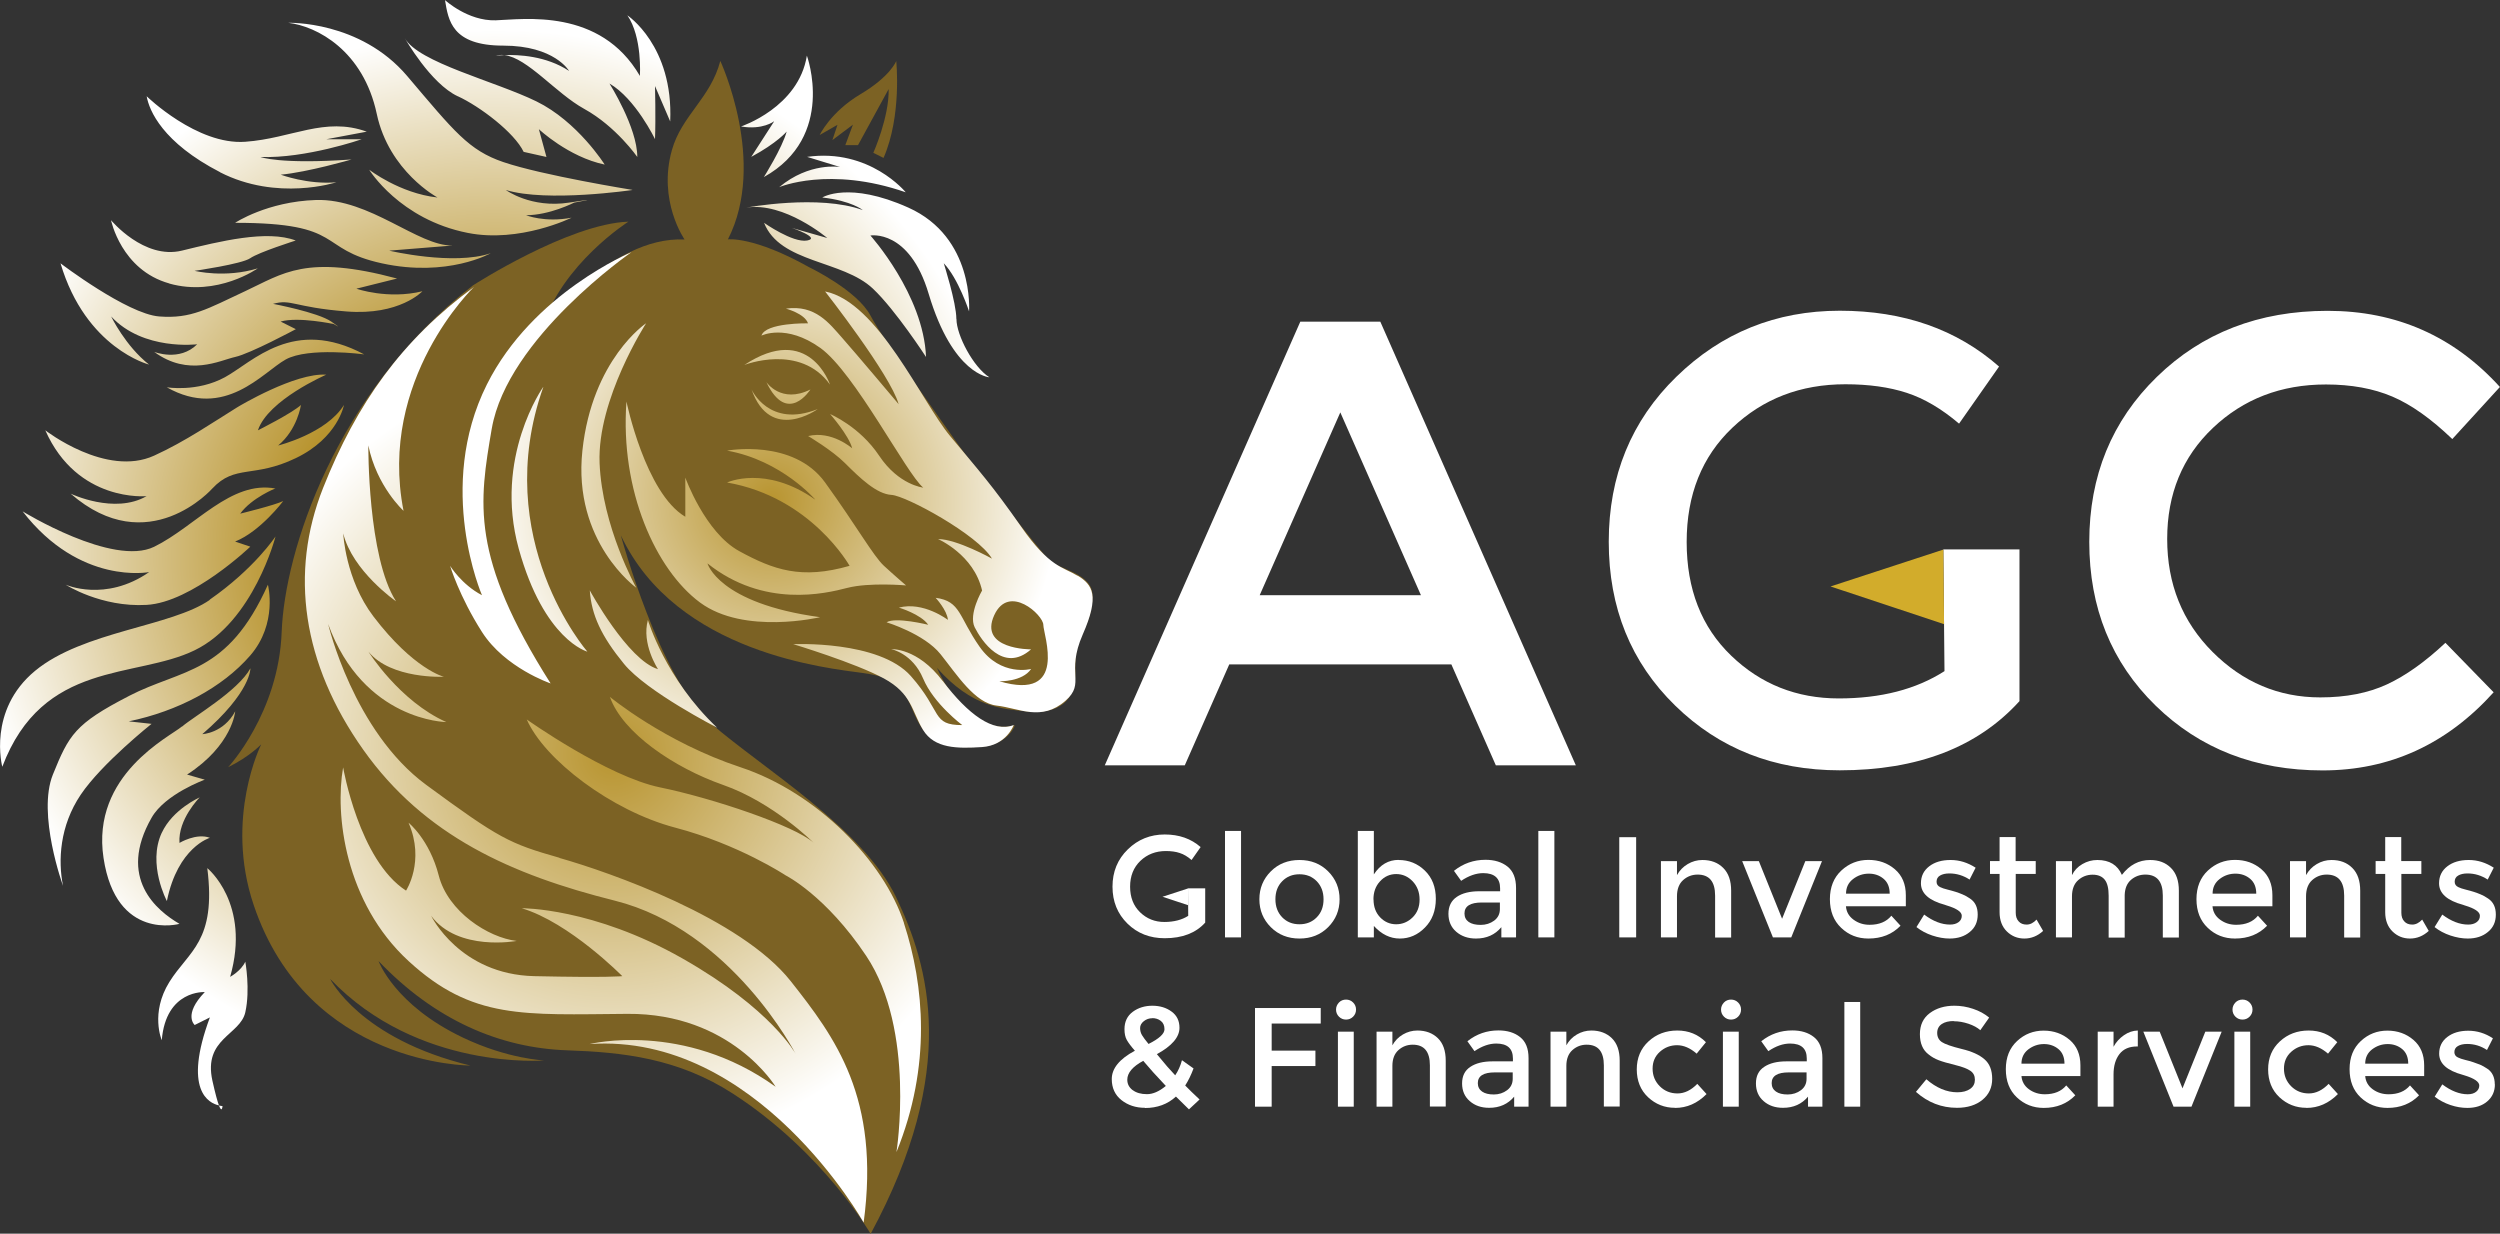 <?xml version="1.0" encoding="UTF-8"?><svg id="a" xmlns="http://www.w3.org/2000/svg" xmlns:xlink="http://www.w3.org/1999/xlink" viewBox="0 0 240 118.43"><rect x="0" y="0" width="240" height="118.43" fill="#333333" stroke="none"/><defs><style>.e{fill:#fff;}.f{fill:#7c6224;}.f,.g,.h,.i{fill-rule:evenodd;}.g{fill:url(#c);}.h{fill:url(#b);}.i{fill:url(#d);}.j{fill:#d2ac2b;}</style><radialGradient id="b" cx="47.48" cy="53.24" fx="47.48" fy="53.24" r="50.44" gradientTransform="matrix(1, 0, 0, 1, 0, 0)" gradientUnits="userSpaceOnUse"><stop offset=".4" stop-color="#b8942f"/><stop offset="1" stop-color="#fff"/></radialGradient><radialGradient id="c" cx="74.03" cy="48.01" fx="74.03" fy="48.01" r="27.53" gradientTransform="matrix(1, 0, 0, 1, 0, 0)" gradientUnits="userSpaceOnUse"><stop offset="0" stop-color="#b8942f"/><stop offset="1" stop-color="#fff"/></radialGradient><radialGradient id="d" cx="58.85" cy="72.46" fx="58.85" fy="72.46" r="38.02" xlink:href="#c"/></defs><g><path class="e" d="M118.01,63.78l-4.27,9.69h-7.68l18.77-42.59h7.68l18.77,42.59h-7.68l-4.27-9.69h-21.33Zm18.4-6.64l-7.74-17.55-7.74,17.55h15.48Z"/><path class="e" d="M186.57,52.74h7.3v14.57c-4.02,4.43-9.77,6.64-17.25,6.64-6.3,0-11.57-2.07-15.81-6.22-4.24-4.14-6.37-9.38-6.37-15.72s2.16-11.62,6.49-15.84c4.33-4.22,9.56-6.34,15.69-6.34s11.23,1.79,15.29,5.36l-3.84,5.48c-1.67-1.42-3.34-2.41-5.03-2.96-1.69-.55-3.65-.82-5.88-.82-4.31,0-7.92,1.39-10.85,4.17-2.93,2.78-4.39,6.44-4.39,10.97s1.42,8.17,4.27,10.91c2.84,2.74,6.29,4.11,10.33,4.11s7.42-.87,10.15-2.62l-.11-11.71Z"/><path class="e" d="M222.75,66.95c2.48,0,4.61-.42,6.4-1.25,1.79-.83,3.66-2.16,5.61-3.99l4.63,4.75c-4.51,5-9.98,7.5-16.42,7.5s-11.78-2.07-16.03-6.22c-4.24-4.14-6.37-9.38-6.37-15.72s2.16-11.62,6.49-15.84c4.33-4.22,9.79-6.34,16.39-6.34s12.12,2.44,16.54,7.31l-4.57,5c-2.03-1.95-3.95-3.31-5.76-4.08-1.81-.77-3.93-1.16-6.37-1.16-4.31,0-7.92,1.39-10.85,4.17-2.93,2.78-4.39,6.34-4.39,10.66s1.45,7.94,4.36,10.85c2.9,2.9,6.35,4.36,10.33,4.36Z"/><g><path class="e" d="M114.05,85.28l.02,2.64c-.61,.39-1.38,.59-2.29,.59s-1.69-.31-2.33-.93c-.64-.62-.96-1.44-.96-2.46s.33-1.85,.99-2.48c.66-.63,1.48-.94,2.45-.94,.5,0,.95,.06,1.33,.19,.38,.12,.76,.35,1.13,.67l.87-1.24c-.92-.81-2.07-1.21-3.45-1.21s-2.57,.48-3.54,1.43c-.98,.95-1.47,2.15-1.47,3.58s.48,2.61,1.44,3.55c.96,.94,2.15,1.4,3.57,1.4,1.69,0,2.99-.5,3.89-1.5v-3.29h-1.65Z"/><polygon class="e" points="114.06 86.9 114.05 85.29 111.6 86.09 114.06 86.9"/></g><path class="e" d="M119.14,89.99h-1.54v-10.22h1.54v10.22Z"/><path class="e" d="M127.5,89.01c-.73,.73-1.65,1.09-2.75,1.09s-2.02-.36-2.75-1.09c-.73-.73-1.1-1.62-1.1-2.68s.37-1.95,1.1-2.68c.73-.73,1.65-1.09,2.75-1.09s2.02,.36,2.75,1.09c.73,.73,1.1,1.62,1.1,2.68s-.37,1.95-1.1,2.68Zm-4.41-.95c.44,.45,.99,.67,1.66,.67s1.22-.22,1.66-.67c.44-.45,.65-1.02,.65-1.73s-.22-1.28-.65-1.73c-.44-.45-.99-.67-1.66-.67s-1.22,.22-1.66,.67c-.44,.45-.65,1.02-.65,1.73s.22,1.28,.65,1.73Z"/><path class="e" d="M134.27,82.56c.98,0,1.82,.34,2.52,1.02s1.05,1.58,1.05,2.71-.35,2.05-1.04,2.75c-.69,.71-1.5,1.06-2.42,1.06s-1.75-.4-2.49-1.21v1.1h-1.54v-10.22h1.54v4.17c.61-.93,1.4-1.39,2.38-1.39Zm-2.41,3.79c0,.7,.21,1.27,.63,1.71s.94,.67,1.54,.67,1.13-.22,1.58-.66c.45-.44,.67-1.01,.67-1.71s-.22-1.28-.66-1.75c-.44-.46-.97-.7-1.58-.7s-1.13,.23-1.56,.7-.63,1.04-.63,1.74Z"/><path class="e" d="M145.53,89.99h-1.4v-.98c-.61,.73-1.42,1.09-2.44,1.09-.76,0-1.39-.22-1.89-.65-.5-.43-.75-1.01-.75-1.73s.27-1.26,.8-1.62,1.25-.54,2.16-.54h2v-.28c0-.97-.54-1.46-1.62-1.46-.68,0-1.39,.25-2.12,.74l-.69-.96c.89-.71,1.9-1.06,3.03-1.06,.86,0,1.57,.22,2.11,.65,.55,.44,.82,1.12,.82,2.06v4.72Zm-1.54-2.73v-.62h-1.73c-1.11,0-1.67,.35-1.67,1.05,0,.36,.14,.63,.41,.82,.28,.19,.66,.28,1.15,.28s.92-.14,1.29-.41c.37-.28,.55-.65,.55-1.12Z"/><path class="e" d="M149.22,89.99h-1.54v-10.22h1.54v10.22Z"/><path class="e" d="M155.45,80.37h1.62v9.62h-1.62v-9.62Z"/><path class="e" d="M160.99,86.02v3.97h-1.54v-7.32h1.54v1.34c.25-.45,.59-.8,1.03-1.06,.44-.26,.91-.39,1.41-.39,.83,0,1.49,.25,2,.76,.51,.51,.76,1.23,.76,2.19v4.49h-1.54v-4.02c0-1.35-.56-2.02-1.68-2.02-.53,0-1,.18-1.39,.53-.39,.35-.59,.87-.59,1.55Z"/><path class="e" d="M170.2,89.99l-2.95-7.32h1.6l2.23,5.53,2.23-5.53h1.6l-2.95,7.32h-1.76Z"/><path class="e" d="M182.95,87h-5.74c.04,.53,.28,.96,.73,1.29,.45,.33,.96,.49,1.54,.49,.92,0,1.62-.29,2.09-.87l.88,.96c-.79,.82-1.82,1.23-3.08,1.23-1.03,0-1.9-.34-2.62-1.03-.72-.68-1.08-1.6-1.08-2.75s.37-2.07,1.1-2.75,1.6-1.02,2.6-1.02,1.84,.3,2.54,.9c.7,.6,1.05,1.43,1.05,2.49v1.06Zm-5.74-1.21h4.2c0-.61-.19-1.09-.58-1.42-.39-.33-.86-.5-1.42-.5s-1.07,.17-1.52,.52-.67,.81-.67,1.4Z"/><path class="e" d="M189.86,87.8c0,.7-.25,1.26-.76,1.67-.5,.42-1.15,.63-1.94,.63-.53,0-1.09-.1-1.66-.29-.57-.19-1.08-.46-1.52-.81l.74-1.2c.85,.64,1.68,.96,2.48,.96,.35,0,.62-.08,.83-.24s.3-.36,.3-.61c0-.37-.49-.7-1.46-.99-.07-.03-.13-.05-.17-.06-1.52-.41-2.29-1.1-2.29-2.06,0-.68,.26-1.22,.79-1.63,.53-.41,1.21-.61,2.06-.61s1.64,.25,2.4,.74l-.58,1.14c-.6-.39-1.24-.59-1.94-.59-.37,0-.67,.07-.89,.2-.23,.13-.34,.33-.34,.6,0,.24,.12,.41,.36,.52,.16,.08,.4,.16,.69,.23s.56,.15,.79,.22c.23,.07,.45,.16,.67,.25,.22,.09,.45,.22,.7,.39,.5,.33,.74,.84,.74,1.54Z"/><path class="e" d="M193.51,83.9v3.72c0,.35,.09,.63,.28,.83,.18,.21,.44,.31,.77,.31s.65-.16,.95-.48l.63,1.09c-.54,.49-1.14,.73-1.8,.73s-1.22-.23-1.68-.68c-.46-.45-.7-1.07-.7-1.84v-3.68h-.92v-1.24h.92v-2.3h1.54v2.3h1.93v1.24h-1.93Z"/><path class="e" d="M198.91,86.02v3.97h-1.54v-7.32h1.54v1.34c.22-.45,.55-.8,1-1.06,.45-.26,.92-.39,1.44-.39,1.16,0,1.94,.48,2.35,1.43,.73-.95,1.63-1.43,2.71-1.43,.83,0,1.49,.25,2,.76,.51,.51,.76,1.23,.76,2.19v4.49h-1.54v-4.02c0-1.35-.56-2.02-1.68-2.02-.52,0-.98,.17-1.37,.5-.39,.34-.59,.82-.61,1.47v4.08h-1.54v-4.02c0-.7-.12-1.21-.37-1.53s-.64-.49-1.17-.49-1,.18-1.39,.53c-.39,.35-.59,.87-.59,1.55Z"/><path class="e" d="M218.14,87h-5.74c.04,.53,.28,.96,.73,1.29,.45,.33,.96,.49,1.54,.49,.92,0,1.62-.29,2.09-.87l.88,.96c-.79,.82-1.82,1.23-3.08,1.23-1.03,0-1.9-.34-2.62-1.03-.72-.68-1.08-1.6-1.08-2.75s.37-2.07,1.1-2.75,1.6-1.02,2.6-1.02,1.84,.3,2.54,.9c.7,.6,1.05,1.43,1.05,2.49v1.06Zm-5.74-1.21h4.2c0-.61-.19-1.09-.58-1.42-.39-.33-.86-.5-1.42-.5s-1.07,.17-1.52,.52-.67,.81-.67,1.4Z"/><path class="e" d="M221.38,86.02v3.97h-1.54v-7.32h1.54v1.34c.25-.45,.59-.8,1.03-1.06,.44-.26,.91-.39,1.41-.39,.83,0,1.49,.25,2,.76,.51,.51,.76,1.23,.76,2.19v4.49h-1.54v-4.02c0-1.35-.56-2.02-1.68-2.02-.53,0-1,.18-1.39,.53-.39,.35-.59,.87-.59,1.55Z"/><path class="e" d="M230.53,83.9v3.72c0,.35,.09,.63,.28,.83,.18,.21,.44,.31,.77,.31s.65-.16,.95-.48l.63,1.09c-.54,.49-1.14,.73-1.8,.73s-1.22-.23-1.68-.68c-.46-.45-.7-1.07-.7-1.84v-3.68h-.92v-1.24h.92v-2.3h1.54v2.3h1.93v1.24h-1.93Z"/><path class="e" d="M239.6,87.8c0,.7-.25,1.26-.76,1.67-.5,.42-1.15,.63-1.94,.63-.53,0-1.09-.1-1.66-.29-.57-.19-1.08-.46-1.52-.81l.74-1.2c.85,.64,1.68,.96,2.48,.96,.35,0,.62-.08,.83-.24s.3-.36,.3-.61c0-.37-.49-.7-1.46-.99-.07-.03-.13-.05-.17-.06-1.52-.41-2.29-1.1-2.29-2.06,0-.68,.26-1.22,.79-1.63,.53-.41,1.21-.61,2.06-.61s1.64,.25,2.4,.74l-.58,1.14c-.6-.39-1.24-.59-1.94-.59-.37,0-.67,.07-.89,.2-.23,.13-.34,.33-.34,.6,0,.24,.12,.41,.36,.52,.16,.08,.4,.16,.69,.23s.56,.15,.79,.22c.23,.07,.45,.16,.67,.25,.22,.09,.45,.22,.7,.39,.5,.33,.74,.84,.74,1.54Z"/><path class="e" d="M109.92,106.35c-.89,0-1.64-.25-2.26-.74-.62-.49-.93-1.17-.93-2.02,0-1.02,.74-1.93,2.22-2.72-.37-.42-.63-.77-.78-1.04-.15-.27-.22-.61-.22-1.03,0-.72,.27-1.28,.8-1.67,.53-.39,1.16-.58,1.88-.58s1.34,.19,1.84,.56c.51,.37,.76,.89,.76,1.56,0,.89-.72,1.74-2.17,2.53,.72,.89,1.31,1.56,1.76,2.03,.28-.41,.5-.9,.65-1.45l1.11,.79c-.23,.62-.5,1.17-.8,1.64,.36,.37,.82,.82,1.38,1.34l-1.02,.95-1.25-1.23c-.79,.73-1.79,1.1-2.98,1.1Zm-1.18-1.7c.34,.26,.8,.39,1.37,.39s1.17-.26,1.81-.79c-.91-.96-1.63-1.76-2.17-2.41-1.02,.55-1.53,1.16-1.53,1.81,0,.41,.17,.74,.51,1Zm1.88-6.9c-.3,0-.57,.09-.81,.28s-.36,.41-.36,.66,.06,.48,.18,.68c.12,.2,.33,.49,.63,.85,1.02-.51,1.53-.98,1.53-1.41,0-.36-.12-.63-.36-.81-.24-.18-.51-.26-.81-.26Z"/><path class="e" d="M122.08,98.26v2.6h4.2v1.48h-4.2v3.9h-1.6v-9.47h6.31v1.49h-4.71Z"/><path class="e" d="M128.54,97.6c-.19-.19-.28-.42-.28-.68s.1-.49,.28-.68,.42-.28,.68-.28,.49,.09,.68,.28,.28,.42,.28,.68-.09,.49-.28,.68-.42,.28-.68,.28-.49-.09-.68-.28Zm1.42,8.64h-1.52v-7.2h1.52v7.2Z"/><path class="e" d="M133.67,102.34v3.9h-1.52v-7.2h1.52v1.31c.24-.44,.58-.79,1.01-1.04,.43-.25,.89-.38,1.39-.38,.81,0,1.47,.25,1.97,.74s.75,1.21,.75,2.15v4.41h-1.52v-3.95c0-1.33-.55-1.99-1.65-1.99-.52,0-.98,.17-1.37,.52-.39,.35-.58,.86-.58,1.52Z"/><path class="e" d="M146.74,106.24h-1.38v-.96c-.6,.71-1.39,1.07-2.4,1.07-.75,0-1.37-.21-1.86-.64-.49-.42-.74-.99-.74-1.7s.26-1.24,.79-1.59c.52-.35,1.23-.53,2.13-.53h1.96v-.27c0-.96-.53-1.44-1.6-1.44-.67,0-1.36,.24-2.09,.73l-.68-.95c.88-.7,1.87-1.04,2.98-1.04,.85,0,1.54,.21,2.08,.64,.54,.43,.81,1.1,.81,2.02v4.64Zm-1.52-2.68v-.61h-1.71c-1.09,0-1.64,.34-1.64,1.03,0,.35,.14,.62,.41,.81s.65,.28,1.13,.28,.91-.14,1.27-.41c.36-.27,.54-.64,.54-1.1Z"/><path class="e" d="M150.37,102.34v3.9h-1.52v-7.2h1.52v1.31c.24-.44,.58-.79,1.01-1.04,.43-.25,.89-.38,1.39-.38,.81,0,1.47,.25,1.97,.74s.75,1.21,.75,2.15v4.41h-1.52v-3.95c0-1.33-.55-1.99-1.65-1.99-.52,0-.98,.17-1.37,.52-.39,.35-.58,.86-.58,1.52Z"/><path class="e" d="M160.8,106.35c-1,0-1.86-.34-2.59-1.02-.72-.68-1.08-1.57-1.08-2.67s.38-2,1.13-2.69c.75-.69,1.67-1.04,2.76-1.04s2,.37,2.75,1.12l-.89,1.1c-.62-.54-1.25-.81-1.88-.81s-1.18,.21-1.65,.63c-.47,.42-.7,.96-.7,1.62s.23,1.23,.69,1.69c.46,.46,1.03,.69,1.7,.69s1.31-.31,1.9-.92l.89,.98c-.88,.89-1.89,1.33-3.03,1.33Z"/><path class="e" d="M165.5,97.6c-.19-.19-.28-.42-.28-.68s.1-.49,.28-.68,.42-.28,.68-.28,.49,.09,.68,.28,.28,.42,.28,.68-.09,.49-.28,.68-.42,.28-.68,.28-.49-.09-.68-.28Zm1.42,8.64h-1.52v-7.2h1.52v7.2Z"/><path class="e" d="M174.95,106.24h-1.38v-.96c-.6,.71-1.39,1.07-2.4,1.07-.75,0-1.37-.21-1.86-.64-.49-.42-.74-.99-.74-1.7s.26-1.24,.79-1.59c.52-.35,1.23-.53,2.13-.53h1.96v-.27c0-.96-.53-1.44-1.6-1.44-.67,0-1.36,.24-2.09,.73l-.68-.95c.88-.7,1.87-1.04,2.98-1.04,.85,0,1.54,.21,2.08,.64,.54,.43,.81,1.1,.81,2.02v4.64Zm-1.52-2.68v-.61h-1.71c-1.09,0-1.64,.34-1.64,1.03,0,.35,.14,.62,.41,.81s.65,.28,1.13,.28,.91-.14,1.27-.41c.36-.27,.54-.64,.54-1.1Z"/><path class="e" d="M178.58,106.24h-1.52v-10.05h1.52v10.05Z"/><path class="e" d="M187.56,98.02c-.47,0-.85,.09-1.14,.28s-.45,.48-.45,.86,.15,.68,.45,.88c.3,.2,.93,.42,1.9,.66,.97,.23,1.7,.56,2.19,.99,.49,.42,.74,1.05,.74,1.88s-.31,1.5-.93,2.01c-.62,.51-1.44,.77-2.45,.77-1.48,0-2.79-.51-3.94-1.53l1-1.21c.96,.83,1.95,1.25,2.98,1.25,.51,0,.92-.11,1.23-.33s.45-.51,.45-.88-.14-.65-.43-.85-.77-.39-1.47-.56c-.69-.17-1.22-.32-1.58-.46-.36-.14-.68-.32-.96-.55-.56-.42-.84-1.07-.84-1.95s.32-1.55,.95-2.02,1.42-.71,2.36-.71c.6,0,1.21,.1,1.8,.3,.6,.2,1.11,.48,1.54,.84l-.85,1.21c-.28-.25-.66-.46-1.14-.62-.48-.16-.95-.24-1.41-.24Z"/><path class="e" d="M199.71,103.3h-5.65c.04,.52,.28,.95,.72,1.27s.95,.48,1.52,.48c.9,0,1.59-.28,2.06-.85l.87,.95c-.78,.8-1.79,1.21-3.03,1.21-1.01,0-1.87-.34-2.58-1.01-.71-.67-1.06-1.57-1.06-2.71s.36-2.03,1.08-2.7c.72-.67,1.57-1,2.55-1s1.81,.3,2.5,.89c.69,.59,1.03,1.41,1.03,2.44v1.04Zm-5.65-1.19h4.13c0-.6-.19-1.07-.57-1.39-.38-.32-.85-.49-1.4-.49s-1.05,.17-1.5,.51c-.44,.34-.66,.8-.66,1.37Z"/><path class="e" d="M205.16,100.46c-.75,0-1.31,.24-1.69,.73-.38,.49-.57,1.14-.57,1.96v3.09h-1.52v-7.2h1.52v1.45c.24-.45,.58-.82,1-1.11,.42-.29,.86-.44,1.33-.45v1.53h-.07Z"/><path class="e" d="M208.66,106.24l-2.9-7.2h1.57l2.19,5.44,2.19-5.44h1.57l-2.9,7.2h-1.73Z"/><path class="e" d="M214.6,97.6c-.19-.19-.28-.42-.28-.68s.1-.49,.28-.68,.42-.28,.68-.28,.49,.09,.68,.28,.28,.42,.28,.68-.09,.49-.28,.68-.42,.28-.68,.28-.49-.09-.68-.28Zm1.42,8.64h-1.52v-7.2h1.52v7.2Z"/><path class="e" d="M221.41,106.35c-1,0-1.86-.34-2.59-1.02-.72-.68-1.08-1.57-1.08-2.67s.38-2,1.13-2.69c.75-.69,1.67-1.04,2.76-1.04s2,.37,2.75,1.12l-.89,1.1c-.62-.54-1.25-.81-1.88-.81s-1.18,.21-1.65,.63c-.47,.42-.7,.96-.7,1.62s.23,1.23,.69,1.69c.46,.46,1.03,.69,1.7,.69s1.31-.31,1.9-.92l.89,.98c-.88,.89-1.89,1.33-3.03,1.33Z"/><path class="e" d="M232.71,103.3h-5.65c.04,.52,.28,.95,.72,1.27s.95,.48,1.52,.48c.9,0,1.59-.28,2.06-.85l.87,.95c-.78,.8-1.79,1.21-3.03,1.21-1.01,0-1.87-.34-2.58-1.01-.71-.67-1.06-1.57-1.06-2.71s.36-2.03,1.08-2.7c.72-.67,1.57-1,2.55-1s1.81,.3,2.5,.89c.69,.59,1.03,1.41,1.03,2.44v1.04Zm-5.65-1.19h4.13c0-.6-.19-1.07-.57-1.39-.38-.32-.85-.49-1.4-.49s-1.05,.17-1.5,.51c-.44,.34-.66,.8-.66,1.37Z"/><path class="e" d="M239.51,104.09c0,.69-.25,1.23-.74,1.65s-1.13,.62-1.91,.62c-.52,0-1.07-.09-1.63-.28s-1.06-.46-1.5-.8l.73-1.18c.84,.63,1.65,.95,2.44,.95,.34,0,.61-.08,.81-.24,.2-.16,.3-.36,.3-.6,0-.36-.48-.69-1.44-.98-.07-.03-.13-.04-.16-.05-1.5-.41-2.25-1.08-2.25-2.03,0-.67,.26-1.2,.78-1.6,.52-.4,1.19-.6,2.02-.6s1.62,.24,2.36,.73l-.57,1.12c-.59-.39-1.22-.58-1.91-.58-.36,0-.66,.07-.88,.2-.23,.13-.34,.33-.34,.59,0,.23,.12,.41,.35,.51,.16,.08,.39,.16,.68,.23,.29,.07,.55,.14,.78,.22,.22,.07,.44,.15,.66,.24,.21,.09,.44,.22,.68,.38,.49,.32,.73,.83,.73,1.52Z"/><polygon class="j" points="186.56 52.76 186.63 59.92 175.73 56.3 186.56 52.76"/></g><g><path class="h" d="M74.31,11.66l-2.19,3.4c2.49-1.34,3.4-2.43,3.4-2.43-.43,1.58-2.19,4.37-2.19,4.37,6.98-3.89,4.13-11.66,4.13-11.66-.79,4.98-6.32,6.8-6.32,6.8,2.07,.36,3.16-.49,3.16-.49Zm6.32,4.37s-2.92-.49-5.83,1.94c0,0,4.8-2.06,12.15,.49,0,0-3.46-4.25-9.47-3.4l3.16,.97Zm11.18,14.58c0-1.54-1.21-5.34-1.21-5.34,1.4,1.46,2.43,4.62,2.43,4.62,0,0,.53-7.11-5.83-9.96-5.73-2.57-8.26-.97-8.26-.97,2.83,.32,3.89,1.21,3.89,1.21-4.21-1.54-11.18-.24-11.18-.24,3.64-.57,7.77,2.92,7.77,2.92l-3.4-.97s2.83,.97,1.46,1.21c-1.38,.24-4.13-1.7-4.13-1.7,1.54,3.89,7.53,3.56,10.45,6.32,2.19,2.07,5.1,6.56,5.1,6.56-.24-5.99-5.34-11.66-5.34-11.66,0,0,3.73-.65,5.59,5.59,2.33,7.81,5.83,8.02,5.83,8.02-1.54-.97-3.16-4.05-3.16-5.59ZM60.22,1.46c1.46,2.11,1.21,5.83,1.21,5.83-3.81-6.56-11.18-5.43-13.85-5.34-2.67,.08-4.86-1.94-4.86-1.94,.32,1.94,.65,4.37,5.59,4.37s6.32,2.43,6.32,2.43c-2.21-1.46-4.88-1.57-6.21-1.52,2.22,.26,4.94,3.66,7.66,5.16,3.08,1.7,5.1,4.62,5.1,4.62,0-2.83-2.67-7.05-2.67-7.05,2.51,1.46,4.37,5.34,4.37,5.34,.08-2.02,0-5.1,0-5.1l1.46,3.4c.32-7.29-4.13-10.2-4.13-10.2Zm-12.63,3.89s.32-.04,.84-.06c-.29-.03-.57-.02-.84,.06Zm-3.64,3.89c2.11,.97,5.43,3.48,6.32,5.34l2.19,.49-.73-2.67s2.83,2.67,6.32,3.4c0,0-2.59-4.13-6.56-6.07-3.97-1.94-11.34-3.73-12.63-6.07,0,0,2.47,4.37,5.1,5.59Zm16.76,8.99s-8.63-1.39-12.39-2.67c-3.32-1.13-4.7-2.92-9.23-8.26S27.67,2.19,27.67,2.19c2.75,.32,7.21,2.67,8.5,8.75,1.18,5.53,5.83,8.02,5.83,8.02-3.64-.4-6.56-2.67-6.56-2.67,0,0,2.92,4.78,9.47,6.07,4.99,.99,9.96-1.46,9.96-1.46-2.59,.49-4.37-.24-4.37-.24,2.27,0,4.62-1.21,4.62-1.21,0,0,3.16-.57-.49,0s-6.07-1.21-6.07-1.21c3.97,1.21,12.15,0,12.15,0Zm-39.6-1.7c5.51,2.83,11.18,.97,11.18,.97-2.75,.24-5.34-.73-5.34-.73,2.59-.24,6.8-1.46,6.8-1.46-6.88,.49-8.75-.24-8.75-.24,4.37,.16,9.72-1.7,9.72-1.7h-3.4l3.89-.73c-4.05-1.46-7.21,.65-11.66,.97-4.63,.34-9.47-4.37-9.47-4.37,.24,1.38,1.54,4.45,7.05,7.29Zm16.28,7.53l6.07-.49c-3.32,.08-7.94-4.53-13.12-4.37-4.7,.15-7.77,2.19-7.77,2.19,10.69,0,7.77,2.51,14.09,3.89s10.45-.97,10.45-.97c-3.56,1.21-9.72-.24-9.72-.24Zm-21.14,3.16c4.62,1.3,8.5-1.46,8.5-1.46-3.16,.97-6.07,.24-6.07,.24,0,0,4.53-.65,5.34-1.21,.81-.57,4.37-1.7,4.37-1.7-2.75-1.05-7.29,.08-10.93,.97-3.64,.89-6.8-2.92-6.8-2.92,0,0,.97,4.78,5.59,6.07Zm17.98,.49l3.89-.97c-8.75-2.35-10.93-.49-14.58,1.21-3.64,1.7-5.18,2.67-8.26,2.43s-9.47-5.1-9.47-5.1c2.43,8.18,8.5,9.72,8.5,9.72-2.27-1.78-3.64-4.62-3.64-4.62,3.08,3.32,8.26,2.67,8.26,2.67-1.7,1.7-4.13,.73-4.13,.73,3.32,2.43,6.32,.81,7.77,.49,1.46-.32,5.83-2.67,5.83-2.67l-1.46-.73c1.7-.49,5.1,.24,5.1,.24,0,0,1.05,.65-.24-.24-1.3-.89-5.59-1.7-5.59-1.7,1.78-.49,1.94,.32,7.05,.73s7.29-1.94,7.29-1.94c-3.32,.81-6.32-.24-6.32-.24Zm-12.63,8.5c-2.67,1.46-5.59,.97-5.59,.97,5.59,3.16,9.23-1.46,11.42-2.67,2.19-1.21,7.53-.49,7.53-.49-6.8-3.64-10.69,.73-13.36,2.19Zm5.1,6.56c1.86-1.54,2.19-3.89,2.19-3.89-.89,.81-4.13,2.43-4.13,2.43,.97-2.92,6.56-5.34,6.56-5.34-2.98-.21-8.42,3.05-8.56,3.14-2.25,1.39-4.97,3.27-7.96,4.63-4.62,2.11-10.45-2.43-10.45-2.43,3.08,6.96,9.72,6.32,9.72,6.32-3.08,1.78-7.29-.24-7.29-.24,7.45,6.48,13.6-.49,13.6-.49,2.19-2.35,3.97-.97,8.02-2.92s4.62-5.1,4.62-5.1c-1.7,2.75-6.32,3.89-6.32,3.89Zm-.24,4.13c-4.29-.81-7.69,3.64-11.66,5.59-3.97,1.94-12.63-3.4-12.63-3.4,5.51,7.13,12.15,5.83,12.15,5.83-4.21,2.92-8.02,1.21-8.02,1.21,0,0,3.4,2.19,7.77,1.94,4.37-.24,9.96-5.59,9.96-5.59l-1.46-.49c2.43-.97,4.62-3.89,4.62-3.89-.81,.4-4.13,1.21-4.13,1.21,1.13-1.54,3.4-2.43,3.4-2.43Zm-6.32,10.69c-3.67,2.56-12.15,3-16.76,6.8S.22,73.61,.22,73.61c3.89-10.28,12.79-8.42,18.46-11.18,5.67-2.75,7.77-10.93,7.77-10.93,0,0-2.02,3.08-6.32,6.07Zm-7.77,9.23c-5.18,2.67-5.75,3.73-7.29,7.53s.97,10.69,.97,10.69c-.49-2.43-.32-5.75,1.7-8.75s6.8-6.8,6.8-6.8l-2.19-.24c4.7-.97,8.99-3.24,11.66-6.32s1.7-6.8,1.7-6.8c-3.89,8.66-8.18,8.02-13.36,10.69Zm5.1,2.92c-1.13,.97-8.75,4.62-7.53,12.63,1.21,8.02,7.29,6.32,7.29,6.32-2.19-1.27-5.99-4.4-2.67-10.2,1.3-2.27,5.1-3.64,5.1-3.64l-1.7-.49c4.37-2.83,4.62-6.07,4.62-6.07-1.13,2.11-3.16,2.19-3.16,2.19,4.7-4.05,4.62-6.32,4.62-6.32-1.21,2.19-5.43,4.62-6.56,5.59Zm-1.94,10.2c-1.4,3.02,.49,6.56,.49,6.56,1.05-5.18,4.13-6.07,4.13-6.07-1.3-.49-2.92,.49-2.92,.49-.16-2.27,1.94-4.37,1.94-4.37,0,0-2.59,1.13-3.64,3.4Zm6.56,13.85c2.02-7.05-2.19-10.45-2.19-10.45,.89,7.05-1.78,7.94-3.64,10.93s-.73,5.59-.73,5.59c.4-4.86,4.13-4.62,4.13-4.62-2.11,2.19-.97,3.16-.97,3.16l1.46-.73c-2.61,7.02-.09,8.24,.87,8.45-.14-.37-.34-1.08-.63-2.38-.89-4.05,2.67-4.37,3.16-6.56,.49-2.19,0-4.86,0-4.86-.4,.89-1.46,1.46-1.46,1.46Zm-.73,12.39s-.14,0-.34-.05c.3,.79,.34,.05,.34,.05Z"/><path class="f" d="M104.88,57.25c.07-2.25-3.31-2.56-4.23-3.54-.92-.98-7.22-8.94-8.75-11.15-1.53-2.2-7.04-9.79-8.32-12.24-1.28-2.45-5.87-4.65-5.87-4.65-5.38-3.02-7.83-2.69-7.83-2.69,3.79-7.42-.73-17.13-.73-17.13-.94,3.59-3.71,5.22-4.65,8.57-1.37,4.88,1.22,8.57,1.22,8.57-7.3-.33-13.71,8.57-13.71,8.57,1.92-6.24,8.32-10.28,8.32-10.28-5.75,.2-14.93,6.12-14.93,6.12-13.18,10.24-18.07,25.49-18.36,33.28-.29,7.79-5.14,12.97-5.14,12.97,2.08-1.02,3.18-2.2,3.18-2.2,0,0-3.55,7.06-.73,15.42,5.21,15.48,20.8,15.42,20.8,15.42-10.65-2.57-13.46-8.32-13.46-8.32,8.44,8.85,20.56,7.83,20.56,7.83,0,0-3.47-.12-7.83-2.2-6.56-3.13-8.08-7.34-8.08-7.34,5.4,5.67,11.66,8.35,18.11,8.57,5.33,.18,10.65,.76,15.91,4.16,8.72,5.64,13.22,13.46,13.22,13.46,8.53-15.79,5.59-25.74,2.45-32.31-3.14-6.57-12.83-12.4-17.77-16.68-4.94-4.28-8.66-18.07-8.66-18.07,5.34,11.38,20.03,12.77,23.25,13.22,3.22,.45,3.85,1.35,4.96,4,1.29,3.06,3.28,3.19,6.05,3.1,2.92-.09,3.57-2.08,3.57-2.08-1.18,.29-2.52,.27-4.54-1.35-1.79-1.43-2.94-4.16-2.94-4.16,3.37,3.79,6.24,3.92,8.5,4.17s4.89-.27,4.78-3.87c-.11-3.79,1.54-3.85,1.65-7.15ZM79.92,13.44l1.96-1.47-.73,1.96h1.22l2.94-5.38c.06,2.69-1.47,6.12-1.47,6.12l.98,.49c1.77-4.04,1.22-9.3,1.22-9.3,0,0-.55,1.47-3.43,3.18s-3.92,3.92-3.92,3.92l1.71-.98-.49,1.47Z"/><path class="g" d="M79.68,36.92s-2-6-8.23-1.88c0,0,5.35-2.12,8.23,1.88Zm-1.88,.47c-2.82,1.41-4.23-.71-4.23-.71,2.02,4.23,4.23,.71,4.23,.71Zm-5.65,0c1.82,5.18,6.35,1.88,6.35,1.88-4.67,1.88-6.35-1.88-6.35-1.88Zm31.29,17.88c-1.41-.86-2.67-.78-5.41-4.71s-4.08-5.41-6.82-8.7c-2.74-3.29-6.9-12.86-12-13.88,0,0,6.27,8,7.06,10.82,0,0-4.16-4.94-5.41-6.35-1.25-1.41-2.59-3.22-5.41-2.82,0,0,1.8,.47,2.12,1.41,0,0-4.08-.08-4.47,1.18,0,0,2.35-1.18,5.65,1.18,3.29,2.35,8.31,12.15,9.88,13.41,0,0-2.35-.24-4.23-3.06-1.88-2.82-4.71-4-4.71-4,0,0,1.8,2.04,2.12,3.29,0,0-1.96-1.73-4.23-1.18,0,0,2.31,1.37,3.53,2.59,1.49,1.49,3.06,2.98,4.47,3.06,1.41,.08,8.31,3.84,9.65,6.12,0,0-3.37-1.88-5.18-1.88,0,0,3.45,1.49,4.23,4.94,0,0-1.33,2.27-.71,3.53,.63,1.25,2.74,4.47,5.41,2.12,0,0-5.06,.03-3.53-3.29,1.41-3.06,4.71,0,4.71,.94s2.43,7.37-4.23,5.41c0,0,2.2,.08,3.06-1.18,0,0-2.9,.78-4.94-2.12-2.04-2.9-1.8-4.39-4.23-4.71,0,0,1.1,1.18,1.18,2.12,0,0-2.35-1.8-4.71-1.18,0,0,2.12,.63,2.82,1.65,0,0-3.14-.78-4-.24,0,0,3.61,1.1,5.18,3.06s3.29,4.71,5.41,4.94c2.12,.24,4.28,1.56,6.59-.47,1.96-1.73,0-2.59,1.65-6.35,1.65-3.76,.94-4.78-.47-5.65Zm-35.52-1.18c5.41,4.31,11.29,2.9,13.41,2.35,2.12-.55,5.65-.24,5.65-.24,0,0-1.1-.94-2.12-1.88-1.02-.94-2.59-3.76-5.65-8s-9.41-3.06-9.41-3.06c5.25,.94,8.47,4.71,8.47,4.71-4.78-3.37-8.47-1.65-8.47-1.65,8.08,1.41,11.76,8,11.76,8-4.63,1.33-7.29,.39-10.59-1.41-3.29-1.8-5.18-7.06-5.18-7.06v3.76c-3.84-2.27-5.65-11.06-5.65-11.06-.63,8.55,2.82,16.15,7.06,19.29s11.53,1.41,11.53,1.41c-9.8-1.33-10.82-5.18-10.82-5.18Zm22.58,11.29c-2.43-3.22-4.94-3.06-4.94-3.06,0,0,2.04,.39,3.06,2.82s3.76,4.47,3.76,4.47c-2.98,0-1.88-1.25-4.94-4.71-3.06-3.45-11.29-3.06-11.29-3.06,0,0,5.96,1.8,8.7,3.29,2.7,1.47,2.67,3.14,3.76,4.94,1.1,1.8,3.29,1.8,5.65,1.65s3.06-2.12,3.06-2.12c-1.96,.78-4.39-1.02-6.82-4.23Zm-29.41-8.94s-3.29-5.88-3.53-12c-.24-6.12,4.47-13.41,4.47-13.41,0,0-5.18,3.45-6.12,12.23-.94,8.78,5.18,13.17,5.18,13.17Zm1.11,3.07c-.64,2.31,.97,4.73,.97,4.73-2.9-.86-6.55-7.56-6.55-7.56,.16,2.35,1.1,4.39,3.29,7.06s8.94,6.12,8.94,6.12c-4.99-4.7-6.65-10.34-6.65-10.34Zm-14.99-18.36c1.5-8.72,13.41-16.94,13.41-16.94,0,0-9.49,3.92-13.88,12.7-4.96,9.91-.47,20.23-.47,20.23-1.96-1.02-3.06-2.82-3.06-2.82,0,0,.86,2.9,3.06,6.35,2.2,3.45,6.59,4.94,6.59,4.94-7.76-12.23-6.86-17.36-5.65-24.47Zm4.94-4s-4.78,6.74-2.35,15.53c2.43,8.78,6.59,9.88,6.59,9.88,0,0-9.41-10.82-4.23-25.41Z"/><path class="i" d="M86.79,88.63c-1.93-5.95-8.37-12.55-15.69-14.97s-12.55-6.76-12.55-6.76c1.21,3.46,6.18,6.81,10.86,8.45,4.83,1.69,8.69,5.55,8.69,5.55-1.77-1.61-9.66-4.27-14.73-5.31s-12.8-6.52-12.8-6.52c1.69,3.86,8.13,8.77,14.24,10.38,6.12,1.61,10.62,4.59,10.62,4.59,0,0,3.86,1.93,7.73,7.73,4.77,7.15,2.9,18.83,2.9,18.83,3.38-8.29,2.66-16.01,.72-21.97Zm-33.07-6.28c-4.83-1.37-5.79-1.85-12.8-7-7-5.15-9.42-15.45-9.42-15.45,3.38,9.33,11.35,9.42,11.35,9.42-4.51-2.01-7.48-6.76-7.48-6.76,2.17,2.66,7.24,2.41,7.24,2.41,0,0-2.9-.72-6.76-5.79-2.7-3.55-2.9-7.97-2.9-7.97,.89,3.62,5.07,6.52,5.07,6.52-2.74-4.27-2.66-14.97-2.66-14.97,.8,3.94,3.38,6.28,3.38,6.28-2.49-12.63,6.76-21.49,6.76-21.49-6.92,5.07-11.27,11.19-14.49,19.31-3.22,8.13-2.01,16.82,3.86,25.11,5.87,8.29,14.27,12.02,24.14,14.49,11.27,2.82,17.38,14.73,17.38,14.73,0,0-2.25-4.27-10.86-9.17s-15.45-4.83-15.45-4.83c4.59,1.37,9.66,6.52,9.66,6.52,0,0-1.29,.16-8.45,0-7.16-.16-9.9-5.79-9.9-5.79,2.58,3.46,8.21,2.41,8.21,2.41-2.74-.32-6.6-2.82-7.48-6.28-.89-3.46-2.9-5.07-2.9-5.07,1.61,3.7-.24,6.52-.24,6.52-4.51-2.9-6.04-11.83-6.04-11.83-.8,4.51,.16,12.96,6.28,18.59,6.12,5.63,11.02,5.15,21,5.07,9.98-.08,14.24,7,14.24,7-8.85-6.36-17.86-4.1-17.86-4.1,16.09-1.13,26.31,17.14,26.31,17.14,1.61-11.99-2.74-17.78-7-23.18-4.79-6.06-17.38-10.46-22.21-11.83Z"/></g></svg>